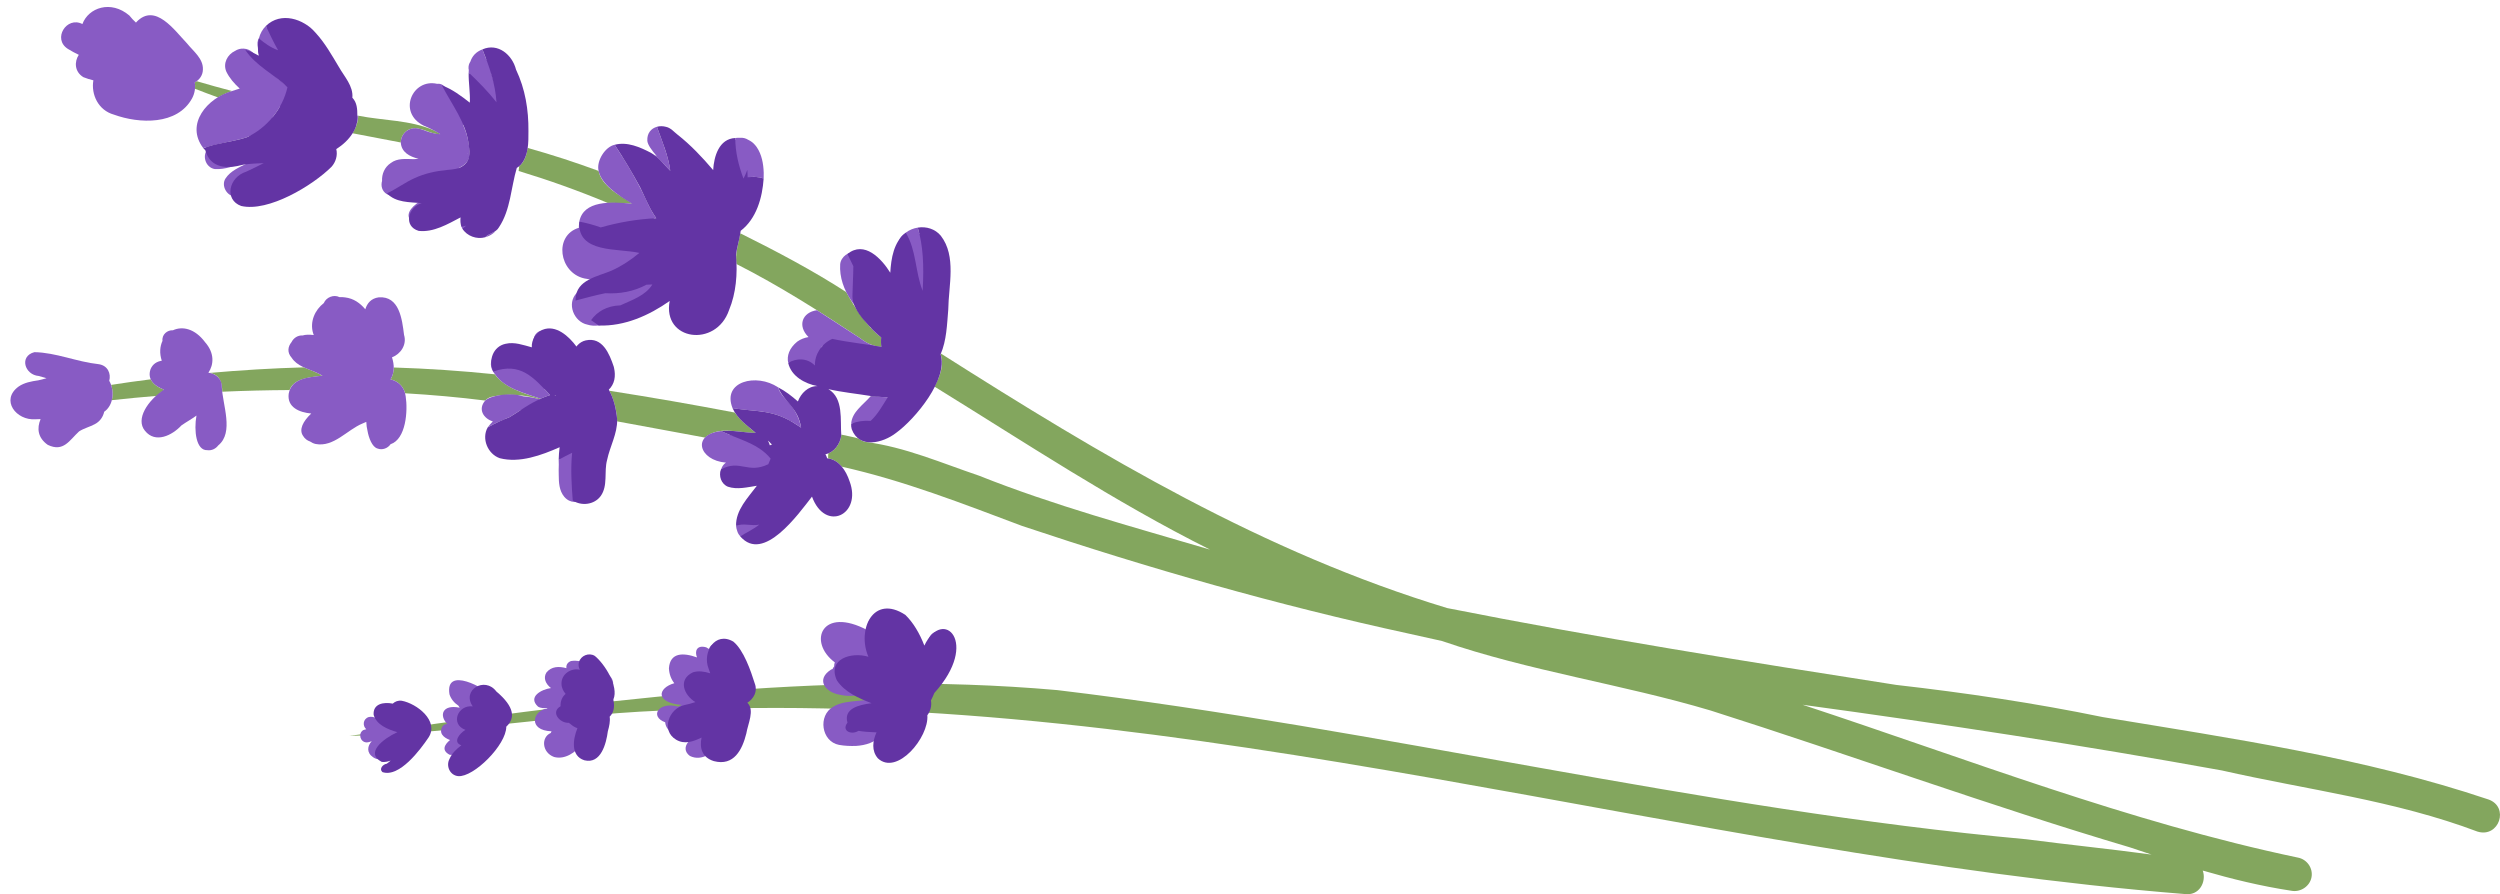 <?xml version="1.0" encoding="UTF-8"?><svg xmlns="http://www.w3.org/2000/svg" xmlns:xlink="http://www.w3.org/1999/xlink" height="179.6" preserveAspectRatio="xMidYMid meet" version="1.0" viewBox="-2.1 -1.4 502.1 179.6" width="502.1" zoomAndPan="magnify"><defs><clipPath id="a"><path d="M 68 69 L 500 69 L 500 178.199 L 68 178.199 Z M 68 69"/></clipPath></defs><g><g clip-path="url(#a)" id="change1_9"><path d="M 497.656 159.156 C 472.629 150.746 446.219 146.914 420.23 142.621 C 406.496 139.793 392.656 137.746 378.727 136.156 C 348.605 131.461 318.461 126.652 288.559 120.727 C 251.652 109.555 219.191 90.137 186.875 69.609 C 186.855 69.66 186.832 69.715 186.809 69.762 C 187.598 71.988 186.605 74.266 185.598 76.258 C 203.82 87.496 221.719 99.383 240.918 108.984 C 225.328 104.383 209.613 100.145 194.492 94.121 C 187.07 91.617 179.613 88.363 171.84 87.371 C 171.293 87.285 170.801 87.035 170.371 86.688 C 169.246 86.336 168.039 86.172 166.887 85.887 C 166.727 87.465 165.77 89.043 164.266 89.656 C 164.223 89.992 164.211 90.328 164.223 90.664 C 165.324 90.809 166.281 91.488 166.973 92.332 C 179.379 95.105 191.285 99.762 203.16 104.223 C 228.652 112.758 254.574 120.16 280.867 125.863 C 283.074 126.371 285.285 126.863 287.496 127.336 C 305.098 133.398 323.656 135.996 341.477 141.305 C 369.633 150.254 397.371 160.387 425.703 168.793 C 427.141 169.277 428.582 169.758 430.023 170.234 C 421.668 169.098 413.262 168.258 404.902 167.16 C 339.449 161.176 275.453 145.004 210.227 137.199 C 162.535 133.004 115.156 139.703 68.082 146.402 C 90.367 145.906 112.398 141.699 134.699 141.184 C 236.789 136.762 335.363 170.008 436.598 178.152 C 439.656 178.613 441.094 175.625 440.297 173.445 C 446.141 175.141 452.059 176.582 458.102 177.5 C 459.914 177.852 461.797 176.621 462.141 174.801 C 462.492 172.988 461.25 171.176 459.398 170.836 C 425.453 163.711 392.844 150.977 359.93 140.145 C 388.094 143.984 416.172 148.273 444.137 153.336 C 461.324 157.238 478.902 159.355 495.492 165.621 C 499.82 166.934 501.949 160.645 497.656 159.156" fill="#83a65e"/></g><g id="change1_1"><path d="M 170.656 66.531 C 172.043 67.582 173.215 68.141 174.961 68.281 C 174.84 67.656 174.82 67.016 174.914 66.371 C 171.934 64.113 169.695 60.59 167.855 57.262 C 161.039 52.859 153.855 49.078 146.59 45.461 C 146.223 47.52 145.488 49.52 145.832 51.637 C 154.453 56.016 162.602 61.199 170.656 66.531" fill="#83a65e"/></g><g id="change1_2"><path d="M 121.852 83.23 C 127.742 84.297 133.617 85.414 139.5 86.488 C 142.215 84.035 146.414 85.578 149.676 85.539 C 148.176 84.312 146.594 83.043 145.469 81.457 C 137.109 79.859 128.723 78.402 120.309 77.086 C 121.246 78.969 121.793 81.129 121.852 83.23" fill="#83a65e"/></g><g id="change1_3"><path d="M 124.973 39.527 C 124.461 39.195 123.949 38.859 123.441 38.52 C 121.234 37.27 118.578 35.371 118.125 32.93 C 113.441 31.203 108.691 29.656 103.875 28.312 C 103.695 29.516 103.348 30.766 102.504 31.68 C 102.398 31.793 102.285 31.902 102.168 31.996 C 102.148 32.312 102.113 32.621 102.062 32.938 C 108.129 34.777 114.094 36.91 119.961 39.359 C 121.719 39.328 123.285 39.441 124.973 39.527" fill="#83a65e"/></g><g id="change1_4"><path d="M 76.34 74.805 C 76.879 74.922 77.395 75.145 77.84 75.469 C 78.305 75.805 78.688 76.254 78.945 76.766 C 78.945 76.766 78.949 76.766 78.949 76.766 C 79.082 77.027 79.18 77.293 79.258 77.586 C 84.637 77.902 90.008 78.375 95.352 79.047 C 95.684 78.684 96.125 78.406 96.652 78.289 C 99.684 77.59 103.297 77.859 106.199 78.77 C 106.305 78.742 106.406 78.719 106.512 78.695 C 103.277 77.609 99.387 76.633 97.266 73.77 C 90.523 73.074 83.758 72.621 76.98 72.406 C 76.988 73.246 76.77 74.086 76.34 74.805" fill="#83a65e"/></g><g id="change1_5"><path d="M 40.039 73.496 C 42.055 73.879 42.539 75.445 42.531 77.273 C 47.035 77.074 51.543 76.965 56.047 76.938 C 56.973 74.465 60.328 74.398 62.645 74.039 C 61.477 73.344 60.172 72.941 58.93 72.379 C 52.625 72.559 46.324 72.934 40.039 73.496" fill="#83a65e"/></g><g id="change1_6"><path d="M 80.277 24.516 C 82.453 23.852 84.301 25.672 86.477 25.578 C 85.996 25.277 85.5 25.004 84.988 24.758 C 80.281 22.695 74.879 22.832 69.852 21.84 C 69.801 23.094 69.387 24.312 68.719 25.367 C 71.941 25.992 75.168 26.594 78.391 27.219 C 78.395 26.062 79.133 24.918 80.277 24.516" fill="#83a65e"/></g><g id="change1_7"><path d="M 41.676 18.168 C 42.57 17.656 43.52 17.234 44.496 16.879 C 42.125 16.262 39.762 15.602 37.41 14.906 C 37.289 14.996 37.16 15.078 37.027 15.148 C 37.09 15.574 37.102 16.004 37.062 16.43 C 38.594 17.027 40.133 17.609 41.676 18.168" fill="#83a65e"/></g><g id="change1_8"><path d="M 28.176 74.781 C 25.516 75.125 22.855 75.477 20.211 75.902 C 20.328 76.23 20.41 76.574 20.457 76.918 C 20.461 76.918 20.461 76.922 20.457 76.922 C 20.555 77.602 20.531 78.301 20.363 78.969 C 23.379 78.641 26.402 78.352 29.43 78.102 C 29.871 77.695 30.379 77.273 30.93 76.883 C 29.734 76.465 28.633 75.777 28.176 74.781" fill="#83a65e"/></g><g id="change2_1"><path d="M 88.172 138.039 C 88.457 138.961 89.125 139.777 89.965 140.324 C 90.035 140.465 90.121 140.602 90.223 140.73 C 86.656 140.012 86.082 142.344 87.73 144.004 C 87.383 144.023 87.055 144.129 86.805 144.414 C 85.938 145.824 86.957 146.738 88.281 147.227 C 87.098 148.199 86.574 149.336 88.211 150.191 C 89.305 150.359 90.41 149.707 91.23 149.059 C 93.297 149.062 94.316 148.195 94.531 147.277 C 95.836 146.66 96.176 144.977 95.434 143.867 C 95.523 143.578 95.551 143.277 95.523 142.977 C 95.73 142.863 95.906 142.715 96.055 142.539 C 97.531 142.008 98.285 139.957 97.09 138.715 C 95.293 136.707 87.238 132.32 88.172 138.039" fill="#885bc4"/></g><g id="change2_2"><path d="M 119.961 134 C 117.68 132.871 115.238 130.953 112.578 131.359 C 111.828 131.645 111.566 132.227 111.66 132.797 C 110.152 132.387 108.652 132.422 107.641 133.672 C 106.938 134.812 107.539 136.008 108.555 136.789 C 106.641 137.055 103.84 138.551 105.949 140.512 C 106.52 140.863 107.176 140.852 107.828 140.789 C 107.812 140.824 107.801 140.859 107.785 140.895 C 104.879 141.285 103.852 145.297 108.672 145.477 C 108.609 145.586 108.555 145.699 108.508 145.816 C 106.535 146.664 106.734 149.734 109.172 150.629 C 111.363 151.23 113.512 149.699 114.785 148.062 C 115.582 147.105 116.074 145.867 117.273 145.32 C 118.879 144.055 118.887 142.406 118.082 141.289 C 118.082 141.254 118.086 141.211 118.082 141.172 C 118.055 140.352 117.621 139.609 116.984 139.117 C 117.18 138.84 117.309 138.523 117.344 138.188 C 119.906 139.617 122.621 135.898 119.961 134" fill="#885bc4"/></g><g id="change2_3"><path d="M 145.602 135.328 C 145.68 135.121 145.734 134.906 145.75 134.684 C 145.859 133.766 145.055 132.68 143.969 131.664 C 143.91 130.848 143.875 130.031 143.809 129.238 C 143.578 127.684 141.305 127.238 140.465 128.562 C 140.395 128.684 140.34 128.809 140.297 128.945 C 140.09 128.816 139.898 128.703 139.734 128.609 C 137.801 128.066 137.383 129.43 137.891 130.637 C 135.074 129.629 132.48 129.641 132.246 132.812 C 132.301 134.012 132.695 135.023 133.328 135.816 C 129.992 136.766 129.41 139.719 134.812 140.18 C 134.578 140.305 134.34 140.414 134.09 140.508 C 130.051 139.441 128.355 142.523 131.492 143.664 C 131.586 144.688 132.277 145.664 133.422 145.859 C 135.543 146.16 136.926 143.938 138.859 143.395 C 138.969 143.34 139.074 143.281 139.172 143.223 C 139.469 143.152 139.77 143.086 140.07 143.031 C 139.426 144.023 139.258 145.273 138.883 146.383 C 136.746 146.238 134.238 148.797 136.457 150.422 C 138.871 151.637 141.414 149.637 142.82 147.797 C 143.676 146.492 145.215 145.07 144.652 143.391 C 144.473 142.793 144.047 142.332 143.516 142.047 C 144.211 141.453 144.605 140.559 144.57 139.684 C 145.691 139.129 146.496 137.93 146.195 136.586 C 146.113 136.082 145.898 135.676 145.602 135.328" fill="#885bc4"/></g><g id="change2_4"><path d="M 179.379 130.57 C 179.379 130.57 179.379 130.57 179.383 130.57 C 178.797 130.027 178.23 129.52 177.676 129.047 C 177.219 127.555 176.961 126.02 177.098 124.426 C 176.883 121.215 172.031 121.469 172.129 124.664 C 172.141 124.84 172.156 125.016 172.176 125.195 C 162.895 120.227 160.059 127.539 165.562 131.629 C 165.465 131.891 165.418 132.172 165.43 132.449 C 165.293 132.602 165.184 132.781 165.102 132.973 C 165.008 133.004 164.918 133.035 164.824 133.07 C 161.723 135.043 163.562 137.629 166.578 138.137 C 168.168 138.508 169.82 138.406 171.395 138.016 C 172.125 138.227 172.867 138.402 173.609 138.527 L 173.508 138.516 C 173.918 138.656 174.27 138.629 174.531 138.504 C 174.543 138.508 174.555 138.512 174.562 138.516 C 176.301 138.918 177.77 137.387 177.621 135.828 C 178.32 135.652 178.945 135.238 179.406 134.695 C 179.613 134.73 179.82 134.754 180.035 134.762 C 179.945 134.566 179.859 134.367 179.77 134.168 C 180.375 133.105 180.402 131.73 179.379 130.57" fill="#885bc4"/></g><g id="change2_5"><path d="M 74.906 141.059 C 73.688 140.672 72.941 141.984 73.449 142.812 C 72.969 142.594 72.465 142.488 71.93 142.617 C 70.746 143.031 70.711 144.418 71.457 145.055 C 71.234 145.105 71.027 145.168 70.848 145.238 C 69.777 145.898 70.227 147.637 71.488 147.703 C 71.859 147.715 72.211 147.586 72.562 147.461 C 71.691 148.406 71.449 149.746 72.848 150.695 C 74.516 151.824 76.414 150.465 77.465 149.145 C 77.902 148.57 77.891 147.824 78.312 147.238 C 78.309 147.031 77.871 146.926 77.418 146.891 C 77.562 146.762 77.695 146.625 77.812 146.492 C 78.176 146.449 78.52 146.312 78.758 146.016 C 78.734 145.02 77.41 144.254 76.102 143.738 C 77.578 144.086 79.043 144.469 80.559 144.645 C 79.324 142.719 76.914 141.973 74.906 141.059" fill="#885bc4"/></g><g id="change2_6"><path d="M 178.762 140.191 C 178.57 139.996 178.281 139.828 177.867 139.715 C 177.332 139.902 176.633 140.039 175.859 140.164 C 175.457 139.633 174.871 139.23 174.117 139.098 C 172.809 138.93 171.484 139.309 170.168 139.355 C 168.488 139.531 166.691 139.637 165.23 140.555 C 162.133 142.305 162.844 147.527 166.41 148.203 C 167.539 148.406 168.699 148.453 169.844 148.41 C 171.73 148.289 173.711 147.715 174.93 146.203 C 175.094 145.984 175.359 145.562 175.422 145.211 C 175.629 145.07 175.824 144.926 176 144.781 C 176.617 144.445 177.145 143.922 177.625 143.363 C 177.887 143.176 178.078 142.953 178.184 142.688 C 178.359 142.469 178.531 142.25 178.703 142.047 C 179.543 141.559 179.418 140.496 178.762 140.191" fill="#885bc4"/></g><g id="change2_7"><path d="M 187.902 126.574 C 187.574 125.691 186.488 125.223 185.605 125.574 C 184.273 126.164 184.164 127.859 183.82 129.086 C 183.746 130.109 182.613 133.625 183.977 133.859 C 185.184 134.148 185.445 132.625 185.867 131.844 C 186.352 130.512 188.461 127.785 187.902 126.574" fill="#885bc4"/></g><g id="change2_8"><path d="M 115.262 54.523 C 119.152 55.301 123.5 54.387 126.855 52.324 C 134.887 53.633 134.492 45.316 128.426 46.211 C 127.094 45.293 125.414 45.324 123.805 45.164 C 124.336 44.855 124.859 44.555 125.387 44.285 C 126.23 43.66 128.855 43.18 129.277 42.449 C 129.422 42.441 129.562 42.434 129.707 42.426 C 129.699 42.418 129.695 42.41 129.688 42.402 C 129.109 41.598 128.633 40.742 128.191 39.867 C 126.285 35.605 123.922 31.574 121.355 27.676 C 119.461 28.055 117.625 30.922 118.125 32.93 C 118.672 35.527 121.781 37.691 124.859 39.52 C 120.551 39.07 115.07 38.863 114.246 43.105 C 114.273 43.109 114.305 43.117 114.332 43.121 C 114.191 43.508 114.129 43.926 114.168 44.344 C 109.062 45.883 110.156 53.371 115.262 54.523" fill="#885bc4"/></g><g id="change2_9"><path d="M 178.199 65.738 C 176.414 65.273 174.574 65.043 172.82 64.469 C 173.52 65.219 174.227 65.871 174.914 66.371 C 174.82 67.016 174.84 67.656 174.961 68.281 C 173.215 68.141 172.043 67.582 170.656 66.531 C 167.773 64.645 164.883 62.766 161.977 60.906 C 159.027 61.305 157.984 64.039 160.285 66.297 C 159.492 66.43 158.73 66.707 158.023 67.207 C 156.379 68.555 155.902 70.078 156.199 71.484 C 156.262 71.449 156.324 71.41 156.391 71.375 C 157.133 74.441 162.391 76.035 165.223 76.113 C 167.25 76.258 169.309 76.133 171.258 75.551 C 170.691 75.152 170.074 74.898 169.441 74.684 C 168.496 73.695 167.234 73.023 166.184 72.148 C 165.348 71.406 164.77 70.441 164.035 69.613 C 164.07 69.656 164.109 69.699 164.148 69.742 C 163.711 69.152 163.273 68.699 162.848 68.355 C 162.93 68.25 163.02 68.148 163.109 68.051 C 165.238 68.945 167.746 69.352 169.875 69.5 C 172.051 70.453 174.391 70.898 176.668 71.539 C 180.555 72.469 182.059 66.785 178.199 65.738" fill="#885bc4"/></g><g id="change2_10"><path d="M 36.484 18.344 C 37.023 17.34 37.184 16.219 37.023 15.152 C 37.961 14.637 38.641 13.707 38.652 12.562 C 38.742 10.355 36.727 8.898 35.461 7.316 C 32.961 4.715 29.066 -0.941 25.297 3.031 C 25.27 3.07 25.242 3.105 25.215 3.145 C 24.73 2.699 24.277 2.23 23.879 1.715 C 20.156 -1.449 15.664 0.145 14.449 3.43 C 11.277 1.781 8.387 6.422 11.523 8.414 C 12.23 8.859 12.969 9.25 13.723 9.609 C 12.809 10.992 12.855 13.008 14.641 14.098 C 15.285 14.367 15.961 14.566 16.652 14.73 C 16.164 17.562 17.625 20.746 20.777 21.621 C 25.906 23.488 33.531 23.762 36.484 18.344" fill="#885bc4"/></g><g id="change2_11"><path d="M 38.727 28.348 C 38.84 28.305 38.957 28.27 39.07 28.227 C 40.883 27.664 42.703 27.348 44.453 26.938 C 45.465 26.727 46.469 26.492 47.441 26.184 C 47.621 26.098 47.801 26.012 47.98 25.918 C 50.75 25.562 53.5 25.105 56 23.816 C 54.941 23.027 53.805 22.52 52.613 22.18 C 53.137 21.547 53.605 20.875 54.02 20.172 C 54.027 20.156 54.035 20.145 54.043 20.133 C 54.07 20.082 54.102 20.031 54.129 19.98 C 54.375 20.086 54.602 20.172 54.809 20.246 C 56.426 20.926 58.301 21.18 59.914 20.34 C 57.238 16.566 52.914 14.355 49.953 10.73 C 49.258 9.617 48.305 8.43 46.863 8.367 C 46.227 8.316 45.605 8.5 45.09 8.836 C 43.602 9.535 42.633 11.289 43.352 12.98 C 43.98 14.289 44.965 15.398 46.047 16.391 C 45.527 16.555 45.012 16.719 44.496 16.879 C 39.57 18.262 35.031 23.5 38.727 28.348" fill="#885bc4"/></g><g id="change2_12"><path d="M 60.68 4.574 C 60.203 4.125 59.695 3.715 59.145 3.363 C 59.699 3.773 60.246 4.211 60.773 4.664 C 60.742 4.637 60.711 4.605 60.68 4.574" fill="#885bc4"/></g><g id="change2_13"><path d="M 69.668 21.816 C 69.676 22.332 69.656 22.848 69.613 23.363 C 69.75 22.867 69.828 22.355 69.852 21.84 C 69.789 21.832 69.73 21.824 69.668 21.816" fill="#885bc4"/></g><g id="change2_14"><path d="M 90.762 44.523 C 90.773 44.516 90.781 44.508 90.793 44.5 C 90.879 44.625 90.984 44.742 91.117 44.848 C 92.98 46.008 93.812 43.344 94.336 41.977 C 95.059 40.891 95.48 38.586 95.359 37.312 C 95.602 36.652 95.664 35.957 95.301 35.293 C 94.961 35.656 94.609 36.035 94.324 36.449 C 93.348 38.316 91.461 39.676 90.871 41.746 C 90.609 42.457 90.344 43.395 90.613 44.145 C 90.605 44.145 90.594 44.148 90.586 44.148 C 90.637 44.277 90.691 44.402 90.762 44.523" fill="#885bc4"/></g><g id="change2_15"><path d="M 96.266 45.898 C 96.289 45.887 96.312 45.871 96.336 45.859 C 96.734 45.645 97.098 45.371 97.418 45.055 C 96.68 45.371 95.941 45.711 95.34 46.25 C 95.66 46.164 95.973 46.051 96.266 45.898" fill="#885bc4"/></g><g id="change2_16"><path d="M 129.801 29.953 C 129.645 29.863 129.484 29.77 129.328 29.676 C 130.426 30.715 131.492 31.785 132.516 32.898 C 132.445 32.352 132.348 31.812 132.227 31.277 C 131.68 28.809 130.676 26.457 129.84 24.062 C 128.68 24.391 127.828 25.332 127.906 26.871 C 127.965 27.664 128.816 28.824 129.801 29.953" fill="#885bc4"/></g><g id="change2_17"><path d="M 169.102 59.395 C 169.102 59.363 169.102 59.332 169.102 59.301 C 169.734 60.172 170.457 60.973 171.234 61.684 C 171.879 62.301 172.477 63.117 173.316 63.461 C 173.41 63.629 173.539 63.762 173.723 63.824 C 174.398 63.934 174.434 63.207 174.262 62.746 C 174.023 61.508 173.809 60.262 173.715 58.996 C 173.352 56.32 173.371 53.355 172.254 50.844 C 172.184 50.715 172.098 50.605 171.996 50.52 C 171.941 50.402 171.887 50.289 171.824 50.176 C 171.309 49.387 170.535 49.176 169.855 49.336 C 168.395 48.977 166.773 50.168 166.641 51.676 C 166.477 54.285 167.395 56.824 168.875 58.98 C 168.953 59.117 169.027 59.258 169.102 59.395" fill="#885bc4"/></g><g id="change2_18"><path d="M 17.66 71.734 C 13.324 71.273 9.156 69.402 4.805 69.328 C 1.695 70.152 2.871 73.902 5.688 74.113 C 6.207 74.258 6.723 74.41 7.238 74.562 C 6.691 74.723 6.137 74.871 5.574 74.988 C 4.195 75.184 2.789 75.438 1.625 76.242 C -2.062 78.938 1.148 83.094 5.023 82.805 C 5.367 82.809 5.711 82.797 6.055 82.773 C 5.27 84.625 5.48 86.527 7.492 87.945 C 10.66 89.473 11.855 87.008 13.777 85.246 C 14.746 84.621 15.883 84.348 16.902 83.809 C 17.973 83.266 18.598 82.332 18.824 81.301 C 20.715 79.977 20.969 77.07 19.84 75.078 C 20.227 73.68 19.582 71.98 17.66 71.734" fill="#885bc4"/></g><g id="change2_19"><path d="M 39.754 73.457 C 40.863 71.812 40.996 69.5 39.105 67.348 C 37.027 64.547 34.488 64.066 32.633 64.934 C 31.535 64.855 30.371 65.773 30.535 67.059 C 30.016 68.168 29.898 69.555 30.391 71.047 C 29.422 71.203 28.586 71.68 28.137 72.742 C 27.402 74.863 28.992 76.18 30.836 76.848 C 27.586 79.016 25.066 82.77 27.012 85.117 C 29.113 87.742 32.492 86.031 34.34 84.039 C 35.348 83.332 36.457 82.734 37.359 82.059 C 36.812 85.098 37.289 89.117 39.535 89.012 C 40.402 89.141 41.238 88.719 41.727 88.059 C 44.938 85.461 42.586 79.91 42.449 76.254 C 42.492 74.664 41.16 73.594 39.754 73.457" fill="#885bc4"/></g><g id="change2_20"><path d="M 71.465 83.328 C 71.496 83.953 71.562 84.559 71.711 85.129 C 71.957 86.547 72.645 88.383 73.715 88.68 C 74.68 89.062 75.793 88.629 76.34 87.816 C 79.43 86.793 79.84 81.164 79.375 78.172 C 79.113 76.219 77.824 75.137 76.336 74.805 C 77.188 73.367 77.094 71.852 76.629 70.367 C 78.371 69.703 79.656 67.832 79.047 65.855 C 78.664 62.816 78.137 57.988 73.953 58.32 C 72.449 58.52 71.633 59.5 71.266 60.715 C 70.223 59.477 68.945 58.539 67.195 58.328 C 66.816 58.27 66.441 58.254 66.074 58.273 C 64.918 57.691 63.406 58.316 62.938 59.469 C 61.133 60.852 60.094 63.223 60.781 65.516 C 60.824 65.645 60.867 65.77 60.918 65.891 C 60.02 65.781 59.254 65.797 58.719 65.965 C 58.711 65.965 58.707 65.965 58.703 65.969 C 57.648 65.918 56.84 66.523 56.441 67.324 C 55.715 68.215 55.523 69.387 56.484 70.457 C 57.562 72.117 59.574 72.602 61.289 73.355 C 61.77 73.562 62.227 73.797 62.668 74.055 C 59.812 74.359 56.453 74.551 55.883 77.668 C 55.52 80.418 58.039 81.434 60.41 81.652 C 58.773 83.195 57.863 84.891 58.793 86.176 C 59.105 86.707 59.613 87.086 60.188 87.277 C 60.492 87.496 60.859 87.668 61.293 87.77 C 64.934 88.461 67.602 84.934 70.707 83.656 C 70.949 83.555 71.203 83.449 71.465 83.328" fill="#885bc4"/></g><g id="change2_21"><path d="M 95.848 84.441 C 96.496 84.074 97.164 83.727 97.844 83.406 C 98.457 83.18 99.047 82.914 99.621 82.625 C 99.828 82.539 100.035 82.457 100.242 82.379 C 100.801 82.039 101.352 81.684 101.902 81.328 C 102.047 81.238 102.191 81.148 102.34 81.059 C 104.219 80.742 106.035 80.074 107.828 79.363 C 107.383 79.145 106.844 78.945 106.25 78.777 C 106.277 78.762 106.301 78.75 106.328 78.738 C 106.289 78.746 106.254 78.758 106.215 78.766 C 105.23 78.488 104.094 78.289 102.953 78.195 C 100.629 77.395 96.609 77.91 95.352 79.047 C 93.82 80.809 95.023 82.66 96.879 83.238 C 96.508 83.609 96.16 84.012 95.848 84.441" fill="#885bc4"/></g><g id="change2_22"><path d="M 142.73 85.172 C 142.781 85.168 142.828 85.16 142.879 85.156 C 142.828 85.16 142.777 85.164 142.73 85.172" fill="#885bc4"/></g><g id="change2_23"><path d="M 158.602 83.684 C 158.59 83.637 158.574 83.586 158.562 83.539 C 158.523 83.406 158.484 83.273 158.441 83.145 C 158.438 83.133 158.434 83.121 158.43 83.105 C 158.379 82.957 158.324 82.812 158.27 82.664 C 158.258 82.637 158.246 82.605 158.234 82.578 C 158.117 82.285 157.988 81.992 157.844 81.707 C 157.824 81.676 157.809 81.648 157.793 81.617 C 157.773 81.574 157.75 81.531 157.727 81.488 C 157.727 81.488 157.727 81.492 157.727 81.492 C 157.512 81.09 157.266 80.699 156.992 80.328 C 156.074 78.992 154.629 77.992 154.168 76.391 C 149.867 73.504 142.863 75.156 145.023 80.566 C 145.41 80.629 145.785 80.684 146.152 80.73 C 146.164 80.746 146.172 80.762 146.18 80.777 C 146.723 80.832 147.266 80.879 147.812 80.926 C 150.688 81.223 152.977 81.328 155.719 82.652 C 156.086 82.84 156.449 83.047 156.809 83.285 C 156.762 83.238 156.715 83.195 156.668 83.148 C 157.094 83.387 157.531 83.656 157.984 83.965 C 158.113 84.043 158.242 84.129 158.371 84.211 C 158.371 84.211 158.371 84.211 158.375 84.211 C 158.516 84.301 158.656 84.395 158.793 84.492 C 158.77 84.363 158.742 84.242 158.715 84.117 C 158.68 83.973 158.641 83.828 158.602 83.684" fill="#885bc4"/></g><g id="change2_24"><path d="M 172.688 78.266 C 171.18 79.969 169.004 81.352 168.848 83.711 C 168.945 83.672 169.039 83.641 169.137 83.605 C 168.891 84.75 169.473 86.141 171.184 86.441 C 174.629 86.789 175.797 82.629 176.543 80.062 C 176.938 79.363 176.891 78.383 176.188 78.406 C 176.191 78.402 176.191 78.402 176.191 78.398 C 175.035 78.297 173.855 78.285 172.688 78.266" fill="#885bc4"/></g><g id="change2_25"><path d="M 49.719 8.172 C 49.699 8.512 49.723 8.832 49.793 9.105 C 49.875 9.656 50.32 10.078 50.809 10.219 C 51.16 10.633 51.727 10.883 52.16 11.203 C 53.477 12.012 54.75 12.895 56.082 13.684 C 56.152 13.727 56.227 13.766 56.301 13.797 C 56.746 14.145 57.238 14.43 57.801 14.59 C 59.168 15.047 60.656 13.828 60.473 12.43 C 60.312 11.348 59.539 10.492 58.996 9.574 C 57.883 7.852 56.711 6.133 55.191 4.723 C 53.941 3.195 52.445 3.301 51.453 4.129 C 51.402 4.023 51.352 3.918 51.305 3.812 C 50.602 4.504 50.148 5.348 49.91 6.277 C 49.574 6.773 49.523 7.504 49.719 8.172" fill="#885bc4"/></g><g id="change2_26"><path d="M 130.203 56.121 C 130.391 55.969 130.559 55.785 130.695 55.559 C 129.926 54.738 128.48 55.348 127.461 55.414 C 123.316 56.598 116.75 54.238 113.742 57.426 C 111.648 59.531 113.145 63.262 115.887 63.801 C 116.559 64.016 117.281 64.059 118.027 63.973 C 118.078 63.977 118.125 63.98 118.172 63.98 C 118.16 63.973 118.152 63.965 118.141 63.957 C 121.629 63.5 125.637 60.281 127.848 58.379 C 128.309 57.789 130.18 56.934 130.203 56.121" fill="#885bc4"/></g><g id="change2_27"><path d="M 145.688 34.746 C 145.875 35.641 145.777 36.77 146.633 37.352 C 146.855 37.156 147.023 36.938 147.145 36.707 C 147.398 36.527 147.609 36.199 147.699 35.887 C 148.004 35.316 148.289 34.738 148.559 34.152 C 149.504 34.059 150.422 34.168 151.273 34.438 C 151.293 34.055 151.297 33.664 151.285 33.281 C 151.227 31.504 150.902 29.645 149.883 28.152 C 149.824 28.074 149.766 27.996 149.707 27.918 C 149.648 27.844 149.586 27.77 149.523 27.699 C 149.156 27.262 148.691 26.922 148.176 26.684 C 147.664 26.359 147.105 26.23 146.586 26.281 C 146.25 26.258 145.906 26.27 145.57 26.316 C 145.57 26.43 145.574 26.539 145.578 26.648 C 144.926 27.105 144.523 27.961 144.707 29.164 C 144.871 31.047 145.289 32.902 145.688 34.746" fill="#885bc4"/></g><g id="change2_28"><path d="M 183.547 58.938 C 183.508 58.457 183.504 57.973 183.523 57.488 C 183.516 56.438 183.652 55.391 183.734 54.344 C 183.809 52.902 183.672 51.461 183.723 50.02 C 183.66 48.828 184.16 47.559 183.477 46.461 C 183.219 46.039 182.898 45.727 182.543 45.504 C 182.445 45.102 182.34 44.703 182.223 44.312 C 181.359 44.449 180.523 44.789 179.812 45.32 C 179.828 45.344 179.844 45.371 179.859 45.395 C 178.84 45.883 178.105 46.949 178.355 48.344 C 178.387 50.711 179.254 52.996 180.285 55.102 C 181.078 56.492 181.453 58.133 182.477 59.379 C 182.844 59.77 183.562 59.48 183.547 58.938" fill="#885bc4"/></g><g id="change2_29"><path d="M 154.906 98.449 C 154.926 98.402 154.938 98.355 154.953 98.312 C 154.914 98.324 154.871 98.34 154.832 98.355 C 154.723 98.25 154.547 98.16 154.289 98.09 C 152.242 98.531 150.199 99.27 148.512 100.516 C 147.508 101.188 146.344 102.441 146.043 103.645 C 145.98 103.809 145.934 103.984 145.906 104.16 C 145.848 104.184 145.789 104.207 145.73 104.234 C 145.762 104.574 145.836 104.91 145.961 105.238 C 146.062 105.605 146.25 105.953 146.527 106.246 C 146.547 106.273 146.566 106.301 146.586 106.328 C 146.594 106.324 146.598 106.32 146.602 106.316 C 146.93 106.633 147.363 106.875 147.926 106.996 C 151.863 107.402 153.52 102.68 154.602 99.379 C 154.91 99.035 155.074 98.707 154.906 98.449" fill="#885bc4"/></g><g id="change2_30"><path d="M 147.684 86.719 C 146.75 86.555 145.504 86.121 144.27 85.859 C 143.75 85.645 143.234 85.418 142.73 85.172 C 136.738 85.836 138.242 91.07 143.691 91.512 C 143.695 91.512 143.703 91.512 143.707 91.512 C 143.328 91.758 143.039 92.117 142.859 92.527 C 142.859 92.531 142.855 92.531 142.855 92.535 C 142.855 92.531 142.855 92.531 142.855 92.531 C 142.492 93.363 142.59 94.387 143.359 95.055 C 145.062 96.594 148.352 94.82 150.031 93.883 C 151.027 93.383 152.172 93.094 153.062 92.406 C 153.414 92.004 153.375 91.598 153.137 91.328 C 154.734 91.18 155.871 90.723 154.742 89.453 C 152.387 88.527 150.16 87.434 147.684 86.719" fill="#885bc4"/></g><g id="change2_31"><path d="M 97.18 83.906 C 94.719 84.844 95.066 88.508 97.758 88.773 C 98.91 88.91 99.66 88.191 100.465 87.512 C 103.715 85.531 106.344 82.574 109.879 81.074 C 106.469 80.438 100.285 82.348 97.18 83.906" fill="#885bc4"/></g><g id="change2_32"><path d="M 97.32 73.777 C 99.293 76.664 103.305 77.555 106.441 78.684 C 107.066 78.398 107.711 78.148 108.383 77.945 C 107.984 77.523 107.598 77.105 107.215 76.703 C 107.844 76.672 108.461 76.59 108.953 76.473 C 107.688 75.297 106.363 74.203 104.91 73.246 C 103.473 72.227 101.855 71.457 100.805 70.008 C 97.789 67.953 95.059 71.137 97.32 73.777" fill="#885bc4"/></g><g id="change2_33"><path d="M 108.984 70.84 C 109.934 71.34 110.648 71.922 111.746 72.195 C 112.797 72.516 112.258 72.137 112.18 71.457 C 111.977 70.109 110.977 68.996 110.285 67.855 C 107.68 62.117 103.289 66.191 105.785 68.629 C 106.676 69.57 107.891 70.152 108.984 70.84" fill="#885bc4"/></g><g id="change2_34"><path d="M 113.867 85.934 C 111.352 86.168 110.48 88.512 110.211 90.879 C 110.176 90.898 110.141 90.918 110.105 90.934 C 110.109 91.254 110.113 91.578 110.129 91.902 C 110.094 92.637 110.102 93.344 110.117 93.957 C 110.125 95.5 110.188 97.133 111.234 98.383 C 113.602 101.137 117.785 97.809 115.578 94.945 C 115.266 93.277 114.746 91.602 114.602 89.898 C 114.617 88.535 114.664 87.117 113.867 85.934" fill="#885bc4"/></g><g id="change2_35"><path d="M 42.926 27.703 C 41.887 27.664 40.695 27.508 39.875 28.293 C 38.324 29.551 39.074 32.262 41.066 32.559 C 43.082 32.672 45.117 31.898 47 31.219 C 50.434 30.047 53.75 28.582 57.176 27.398 C 52.438 26.922 47.656 27.293 42.926 27.703" fill="#885bc4"/></g><g id="change2_36"><path d="M 47.531 31.41 C 45.973 32.195 44.211 32.898 43.195 34.438 C 42.258 35.875 43.449 38.059 45.227 38.082 C 46.699 38.27 47.383 36.902 48.371 36.137 C 50.805 33.891 53.965 32.645 56.688 30.797 C 53.641 30.484 50.43 30.184 47.531 31.41" fill="#885bc4"/></g><g id="change2_37"><path d="M 89.547 37.027 C 87.297 36.203 79.395 39.344 79.992 42.172 C 80.191 43.203 81.277 43.918 82.312 43.695 C 83.668 43.434 84.055 41.93 85.113 41.238 C 86.508 39.824 88.879 38.953 89.547 37.027" fill="#885bc4"/></g><g id="change2_38"><path d="M 91.82 29.398 C 91.84 29.41 91.855 29.426 91.875 29.438 C 91.848 29.441 91.82 29.445 91.793 29.449 C 91.805 29.43 91.812 29.414 91.82 29.398 Z M 75.594 37.586 C 77.277 38.582 79.156 37.262 80.82 36.812 C 84.129 35.641 87.582 34.641 90.215 32.238 C 91.363 31.723 92.246 30.789 92.191 29.398 C 92.184 27.324 91.656 25.406 90.879 23.574 C 92.246 24.828 93.648 26.051 95.348 26.93 C 94.715 24.473 92.844 22.844 91.398 20.758 C 90.168 19.207 88.73 17.422 87.234 16.027 C 86.777 15.516 86.215 15.355 85.691 15.434 C 80.703 14.301 77.672 21.223 83.012 23.84 C 84.18 24.305 85.273 24.891 86.328 25.547 C 85.754 25.508 85.215 25.441 84.762 25.297 C 83.234 25.016 81.895 23.922 80.277 24.516 C 79.133 24.918 78.395 26.062 78.391 27.219 C 78.523 29.188 80.148 30.039 81.965 30.496 C 81.648 30.52 81.328 30.547 81.012 30.566 C 79.426 30.539 77.715 30.32 76.371 31.352 C 75.137 32.164 74.559 33.57 74.633 34.945 C 74.352 35.895 74.609 37.004 75.594 37.586" fill="#885bc4"/></g><g id="change2_39"><path d="M 92 12.371 C 92.016 12.469 92.035 12.562 92.051 12.66 C 92.039 12.824 92.031 12.992 92.027 13.164 C 92.086 13.223 92.145 13.277 92.203 13.336 C 92.73 15.312 93.914 17.082 95.109 18.734 C 96.02 20.258 97.309 21.426 98.762 22.391 C 99.445 19.387 96.641 15.324 96.43 12.07 C 96.375 11.316 96.02 10.785 95.535 10.461 C 95.293 9.812 95.047 9.164 94.785 8.52 C 93.449 9.023 92.73 9.902 92.363 10.988 C 92.109 11.348 91.965 11.809 92 12.371" fill="#885bc4"/></g><g id="change3_1"><path d="M 78.594 139.34 C 77.879 139.234 77.242 139.484 76.781 139.914 C 74.98 139.555 72.754 139.914 72.945 142.195 C 73.574 144.195 75.695 145.059 77.707 145.648 C 74.832 146.973 71.168 149.852 74.57 151.621 C 75.148 151.691 75.754 151.578 76.355 151.359 C 76.113 151.582 75.855 151.789 75.578 151.984 C 74.82 152.094 73.98 153.004 74.695 153.664 C 78.105 154.844 82.332 149.152 83.992 146.68 C 86.098 143.395 81.652 139.918 78.594 139.34" fill="#6334a4"/></g><g id="change3_2"><path d="M 97.582 137.469 C 95.266 134.383 90.555 137.195 92.848 140.469 C 89.801 140.094 88.281 144.094 91.383 145.184 C 90.156 145.906 88.781 147.699 90.562 148.281 C 89.566 149.039 88.664 149.887 88.16 151.055 C 87.441 152.457 88.254 154.309 89.918 154.48 C 93.02 154.742 99.59 148.227 99.582 144.543 C 101.359 142.895 101.344 140.641 97.582 137.469" fill="#6334a4"/></g><g id="change3_3"><path d="M 117.336 130.312 C 117.336 130.316 117.336 130.316 117.332 130.32 C 116.172 129.602 114.516 130.285 114.18 131.59 C 114.012 132.137 114.121 132.637 114.344 133.113 C 112.59 132.691 110.621 133.996 110.672 135.918 C 110.672 136.719 111.016 137.383 111.5 137.965 C 110.852 138.508 110.441 139.328 110.477 140.449 C 108.422 141.621 110.305 143.867 112.148 143.773 C 112.266 143.871 112.387 143.961 112.512 144.047 C 112.922 144.414 113.387 144.68 113.871 144.852 C 112.988 146.996 112.434 150.406 115.273 151.297 C 118.598 152.121 119.664 147.91 119.98 145.465 C 120.262 144.473 120.488 143.43 120.344 142.535 C 121.137 141.793 121.387 140.586 121.109 139.297 C 121.109 139.211 121.105 139.129 121.098 139.055 C 122.207 136.484 119.359 131.941 117.336 130.312" fill="#6334a4"/></g><g id="change3_4"><path d="M 145.184 127.461 C 141.52 125.312 138.926 129.633 140.199 132.836 C 140.316 133.156 140.43 133.488 140.543 133.828 C 139.375 133.465 138.207 133.277 137.078 133.625 C 133.984 135.07 135.262 138.234 137.562 139.609 C 136.789 139.855 136.039 140.086 135.355 140.207 C 132.195 140.906 130.617 145.324 133.672 147.148 C 135.371 148.176 137.113 147.543 138.801 146.73 C 138.371 148.754 138.848 150.719 141.277 151.465 C 145.309 152.523 146.984 149.148 147.793 145.902 C 148.09 144.012 149.535 141.176 147.996 139.742 C 149.281 138.93 150.098 137.465 149.496 135.895 C 148.691 133.332 147.27 129.168 145.184 127.461" fill="#6334a4"/></g><g id="change3_5"><path d="M 183.547 128.262 C 182.617 125.816 181.285 123.59 179.719 122.086 C 173.289 117.875 169.953 125.031 172.312 130.504 C 168.859 129.461 163.98 130.969 165.992 135.27 C 167.57 137.609 170.289 138.809 172.941 139.832 C 170.195 140.184 167.316 140.969 168.105 143.738 C 166.828 145.402 168.91 146.281 170.312 145.383 C 171.41 145.566 172.492 145.629 173.598 145.672 C 173.707 145.68 173.82 145.684 173.938 145.688 C 173.152 147.445 172.914 149.383 174.207 150.898 C 178.027 154.469 184.5 146.715 184.148 142.246 C 184.773 141.43 185.062 140.352 184.875 139.27 C 185.133 138.777 185.352 138.254 185.562 137.77 C 194.805 127.559 187.242 120.441 183.547 128.262" fill="#6334a4"/></g><g id="change3_6"><path d="M 82.59 39.398 C 79.875 40.156 78.836 44.055 82 44.973 C 84.988 45.301 87.824 43.609 90.398 42.262 C 90.336 42.895 90.355 43.551 90.586 44.148 C 90.91 44.082 91.23 44.004 91.551 43.914 C 91.297 44.129 91.035 44.332 90.762 44.523 C 91.668 46.016 93.672 46.73 95.34 46.25 C 95.355 46.234 95.371 46.223 95.387 46.207 C 96.215 45.41 97.508 45.316 98.098 44.266 C 100.461 40.742 100.512 36.289 101.691 32.328 C 101.863 32.23 102.02 32.121 102.168 31.996 C 102.285 31.902 102.398 31.793 102.504 31.68 C 104.086 29.848 104.035 27.215 104.031 24.922 C 104.07 20.637 103.391 16.477 101.539 12.578 C 100.789 9.629 97.926 7.145 94.785 8.52 C 96.172 11.922 97.383 15.453 97.613 19.137 C 95.934 17 94.016 15.055 92.027 13.164 C 91.973 15.168 92.371 17.281 92.258 19.219 C 90.527 17.863 88.723 16.508 86.645 15.738 C 88.66 19.672 91.609 23.305 92.051 27.82 C 92.273 29.352 92.344 30.918 90.875 31.914 C 89.992 32.566 88.824 32.625 87.762 32.727 C 85.504 32.934 83.234 33.422 81.176 34.371 C 79.238 35.234 77.547 36.539 75.621 37.422 C 77.367 39.32 80.207 39.188 82.59 39.398" fill="#6334a4"/></g><g id="change3_7"><path d="M 119.477 57.488 C 122.316 57.668 125.23 57.145 127.73 55.781 C 128.129 55.766 128.523 55.75 128.922 55.73 C 127.551 57.98 124.785 58.863 122.488 59.93 C 119.766 60.008 117.793 61.219 116.613 62.902 C 117.137 63.254 117.656 63.617 118.172 63.98 C 123.332 64.156 128.254 61.965 132.398 59.047 C 130.887 67.039 141.711 68.492 144.316 60.895 C 145.754 57.441 146.035 53.574 145.73 49.879 C 145.863 48.281 146.434 46.762 146.629 45.176 C 146.637 45.105 146.645 45.035 146.652 44.961 C 149.832 42.535 151.02 38.273 151.273 34.438 C 150.27 34.117 149.176 34.023 148.055 34.219 C 148.051 33.719 148.035 33.219 148 32.727 C 147.777 33.32 147.516 33.902 147.223 34.477 C 146.227 31.828 145.578 29.137 145.57 26.316 C 142.305 26.473 141.285 30.023 141.133 32.762 C 138.949 30.188 136.617 27.715 133.961 25.629 C 133.223 25.059 132.621 24.277 131.656 24.074 C 131.066 23.91 130.434 23.898 129.84 24.062 C 130.855 26.973 132.125 29.828 132.516 32.898 C 131.262 31.672 130.18 30.152 128.633 29.289 C 126.434 28.148 123.867 27.008 121.355 27.676 C 123.172 30.438 124.871 33.281 126.445 36.184 C 127.488 38.289 128.32 40.508 129.707 42.426 C 125.93 42.609 122.199 43.234 118.555 44.277 C 117.152 43.77 115.711 43.379 114.246 43.105 C 113.781 49.57 122.066 48.406 126.305 49.398 C 124.609 50.809 122.758 52.039 120.746 52.945 C 117.926 54.148 113.648 54.781 113.504 58.594 C 113.496 58.719 113.492 58.84 113.496 58.961 C 115.492 58.453 117.477 57.883 119.477 57.488" fill="#6334a4"/></g><g id="change3_8"><path d="M 109.281 78.137 C 109.348 78.102 109.414 78.062 109.477 78.023 C 109.488 78.047 109.5 78.07 109.508 78.098 C 109.434 78.109 109.359 78.121 109.281 78.137 Z M 121.277 74.879 C 121.445 74.098 121.406 73.305 121.227 72.504 C 121.211 72.414 121.188 72.324 121.164 72.234 C 120.289 69.633 118.902 66.23 115.539 66.965 C 114.906 67.109 114.32 67.453 113.887 67.938 C 113.859 67.973 113.828 68.004 113.801 68.039 C 113.758 68.094 113.715 68.148 113.676 68.203 C 112.184 66.172 109.551 63.73 106.855 64.836 C 105.516 65.434 104.613 66.891 104.707 68.355 C 103.008 67.906 101.23 67.227 99.457 67.645 C 96.902 68.16 95.926 71.062 96.977 73.223 C 102.434 71.277 105.078 74.434 108.383 77.945 C 107.711 78.148 107.066 78.398 106.441 78.684 C 106.465 78.688 106.488 78.691 106.512 78.695 C 104.266 79.598 102.316 81.152 100.242 82.379 C 98.738 82.957 97.246 83.645 95.848 84.441 C 94.574 86.668 95.828 89.77 98.27 90.625 C 102.266 91.656 106.648 90.031 110.297 88.422 C 110.188 89.254 110.121 90.094 110.105 90.934 C 111.004 90.453 111.895 89.969 112.805 89.535 C 112.492 92.727 112.684 95.93 112.93 99.121 C 114.676 100.277 117.25 99.984 118.535 98.234 C 120.051 96.129 119.176 93.352 119.832 90.969 C 120.398 88.254 121.891 85.719 121.855 82.891 C 121.68 80.824 121.199 78.676 120.172 76.855 C 120.73 76.332 121.109 75.629 121.277 74.879" fill="#6334a4"/></g><g id="change3_9"><path d="M 68.668 18.23 C 68.891 15.898 67.059 13.996 65.965 12.059 C 64.547 9.699 63.191 7.262 61.32 5.227 C 58.875 2.344 54.293 0.895 51.305 3.812 C 52.055 5.465 52.859 7.094 53.75 8.691 C 52.301 8.18 51.062 7.289 49.898 6.312 C 49.613 7.449 49.645 8.645 49.863 9.789 C 49.012 9.297 48.102 8.863 47.152 8.602 C 49.266 11.852 52.934 13.473 55.633 16.137 C 54.641 20.48 51.488 24.324 47.441 26.184 C 44.605 27.09 41.52 27.316 38.727 28.348 C 38.848 28.5 38.996 28.645 39.133 28.773 C 40.152 32.477 43.598 32.539 46.723 31.684 C 48.094 31.469 49.48 31.414 50.863 31.363 C 49.719 31.961 48.555 32.52 47.387 33.066 C 43.812 34.184 42.891 38.73 46.34 39.969 C 51.805 41.234 60.68 35.879 64.48 32.102 C 65.336 31.152 65.746 29.801 65.438 28.547 C 66.73 27.723 67.895 26.668 68.719 25.367 C 69.434 24.312 69.766 23.086 69.668 21.816 C 69.668 20.535 69.617 19.199 68.668 18.23" fill="#6334a4"/></g><g id="change3_10"><path d="M 152.512 88.043 C 152.438 87.719 152.309 87.398 152.117 87.098 C 152.43 87.297 152.641 87.641 152.949 87.867 C 152.805 87.926 152.656 87.984 152.512 88.043 Z M 168.523 95.242 C 167.84 93.172 166.398 90.863 164.027 90.645 C 163.938 90.363 163.82 90.09 163.684 89.828 C 165.445 89.473 166.641 87.758 166.867 86.051 C 166.617 82.969 167.379 78.59 164.266 76.75 C 167.078 77.398 169.957 77.668 172.805 78.137 C 172.766 78.18 172.727 78.223 172.688 78.266 C 173.855 78.285 175.035 78.297 176.191 78.398 C 175.141 80.047 174.23 81.777 172.762 83.129 C 171.309 83.035 170.09 83.215 168.848 83.711 C 168.82 84.074 168.859 84.445 168.961 84.793 C 170.441 88.793 175.223 87.613 177.883 85.531 C 181.703 82.766 188.398 74.699 186.809 69.762 C 188.023 66.953 188.094 63.789 188.348 60.793 C 188.406 55.973 190.039 50.059 186.852 45.945 C 185.719 44.574 183.93 44.035 182.223 44.312 C 183.273 47.879 183.504 51.727 183.207 57.012 C 181.68 53.16 181.977 48.895 179.812 45.32 C 177.387 47.207 176.875 50.48 176.703 53.371 C 174.945 50.535 171.492 46.852 168.098 49.613 C 168.492 50.434 168.891 51.246 169.285 52.062 C 169.281 54.027 169.129 56.047 169.102 58.051 C 169 61.137 173.191 64.887 174.914 66.371 C 174.82 67.016 174.84 67.656 174.961 68.281 C 171.66 67.676 168.32 67.363 165.055 66.66 C 162.867 67.637 161.512 69.801 161.566 72.012 C 160.027 70.445 157.828 70.5 156.199 71.484 C 156.816 74.176 159.539 75.656 162.066 76.145 C 160.23 76.117 158.75 77.59 158.148 79.23 C 156.926 78.152 155.629 77.133 154.168 76.391 C 155.449 79.445 158.148 80.391 158.793 84.492 C 158.656 84.395 158.516 84.301 158.375 84.211 C 158.371 84.211 158.371 84.211 158.371 84.211 C 158.242 84.129 158.113 84.043 157.984 83.965 C 153.227 80.754 150.219 81.406 145.023 80.566 C 145.945 82.672 147.969 84.078 149.676 85.539 C 147.398 85.516 145.027 84.934 142.73 85.172 C 145.285 86.418 148.152 87.16 150.477 88.719 C 151.293 89.266 152.055 89.934 152.676 90.715 C 152.523 91.09 152.379 91.465 152.207 91.832 C 148.055 93.844 146.551 90.797 142.707 92.871 C 142.184 94.176 142.754 95.812 144.094 96.352 C 145.949 96.988 148.023 96.449 149.91 96.16 C 148.125 98.555 145.637 101.047 145.73 104.234 C 147.156 103.562 148.863 104.328 150.395 103.961 C 149.234 104.906 147.848 105.512 146.586 106.328 C 151.23 111.758 158.262 101.82 160.98 98.34 C 163.648 105.598 171.074 101.973 168.523 95.242" fill="#6334a4"/></g></g></svg>
